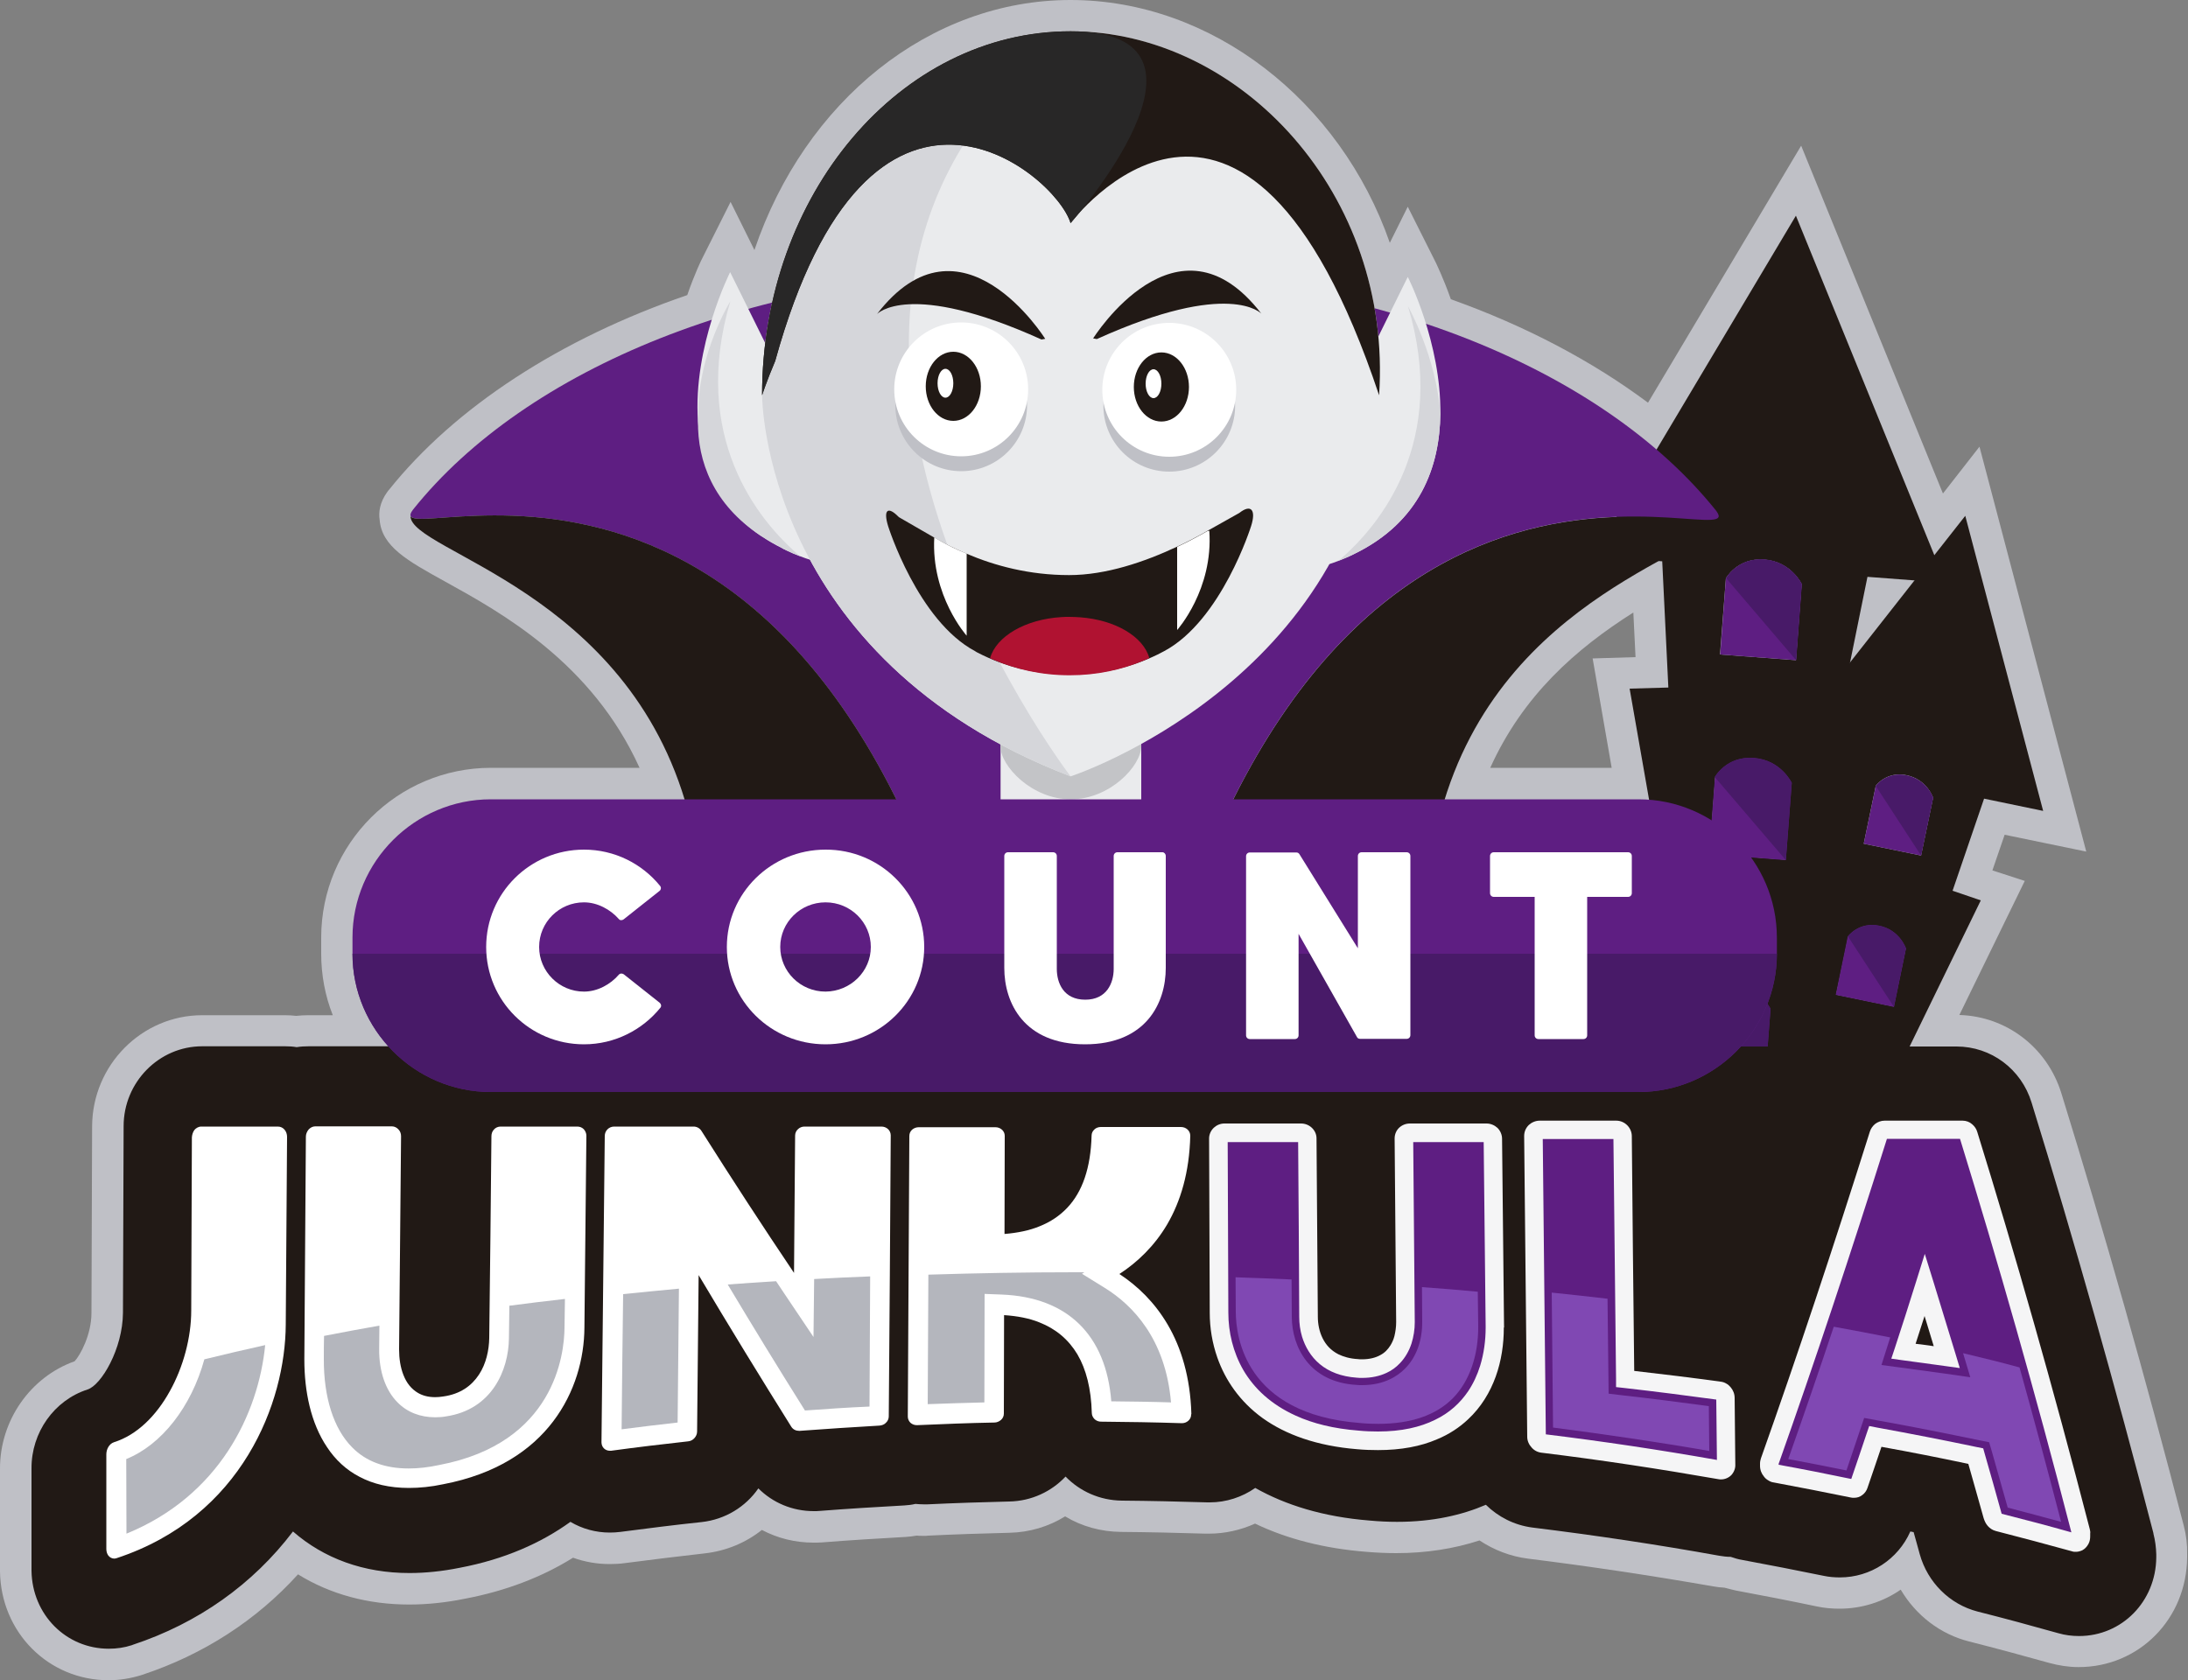<?xml version="1.0" encoding="utf-8"?>
<!-- Generator: Adobe Illustrator 26.0.0, SVG Export Plug-In . SVG Version: 6.00 Build 0)  -->
<svg version="1.1" xmlns="http://www.w3.org/2000/svg" xmlns:xlink="http://www.w3.org/1999/xlink" x="0px" y="0px"
	 viewBox="0 0 1000 768" style="enable-background:new 0 0 1000 768;" xml:space="preserve">
<rect x="0" y="0" width="1000" height="768" fill="#808080" stroke="none"/>
<style type="text/css">
	.st0{fill:#BFC0C6;}
	.st1{fill-rule:evenodd;clip-rule:evenodd;fill:#211915;}
	.st2{fill:none;}
	.st3{fill-rule:evenodd;clip-rule:evenodd;fill:#5E1E82;}
	.st4{fill-rule:evenodd;clip-rule:evenodd;fill:#481A68;}
	.st5{fill:#211915;}
	.st6{fill:#5E1E82;}
	.st7{fill:#EAEBED;}
	.st8{fill:#C3C4C7;}
	.st9{fill:#FFFFFF;}
	.st10{fill:#B4B6BD;}
	.st11{fill:#F5F5F6;}
	.st12{fill:#8048B3;}
	.st13{fill:#481A68;}
	.st14{fill:#D5D6DA;}
	.st15{fill:#B01231;}
	.st16{fill:#FFFFFF;stroke:#FFFFFF;stroke-miterlimit:10;}
	.st17{fill:#282727;}
</style>
<g id="Your_design">
	<g>
		<path class="st0" d="M998.1,697.6l-0.1-0.4c-17.4-67.4-36.2-133.8-55.9-197.5c-6.5-20.9-25.1-35.1-46.6-35.7l29.9-61.3l-14.8-4.8
			l5.6-16.3l37.3,7.7l-48.8-185.1L888,225.6l-64.8-159l-70,117.5c-25.4-19-56.1-35.2-90.1-47.3c-3.5-9.9-6.7-16.3-6.8-16.6
			l-12.9-25.7l-8.2,16.5C612.6,46.1,553.9,0,489.3,0c-64.4,0-121.4,46.1-144.5,114.3l-10.9-22L321,118c-0.2,0.3-3.4,6.8-6.9,16.9
			c-58,19.9-106.2,51.3-136.3,89l-0.2,0.2c-0.2,0.3-0.4,0.6-0.6,0.8c-3.5,4.8-4,9.4-3.5,12.6c0.9,12.3,12.6,18.8,30,28.4
			c25.7,14.2,67,37,88.8,85.1h-67.9c-42.8,0-77.6,34.8-77.6,77.6v7.4c0,9.7,1.8,19.3,5.3,28.1h-11.2c-1.8,0-3.7,0.1-5.5,0.3
			c-1.8-0.2-3.5-0.3-5.2-0.3H92.4c-27.6,0-50.2,22.8-50.3,50.8l-0.3,85.3c0,9.9-5.1,19.3-7.7,22.1C13.8,629.5-0.1,649.5,0,671.5
			l0,46.9c0.4,27.9,22.2,49.7,49.6,49.7h0c5,0,10-0.8,14.9-2.3l0.6-0.2c27.8-9.2,52.1-24.9,71.1-45.9c14.7,9.1,32,13.8,50.8,13.8
			c8.3,0,16.9-0.9,25.7-2.7c18.4-3.5,34.9-9.8,49.2-18.7c5.3,1.9,11,2.9,16.7,2.9c2.2,0,4.5-0.1,6.7-0.4c12.2-1.6,24.6-3.1,36.9-4.5
			c9.6-1.1,18.6-4.8,26-10.7c7.2,3.8,15.2,5.8,23.6,5.8c1.3,0,2.6,0,3.9-0.1c12.6-1,25.5-1.8,38.2-2.5c1.6-0.1,3.3-0.3,5-0.6
			c1,0.1,2.1,0.1,3.1,0.1l1.2,0l1.1-0.1c12.3-0.6,24.7-1,37-1.3c9.2-0.2,17.9-2.8,25.5-7.5c7.6,4.6,16.4,7,25.5,7.1
			c12.8,0.1,25.8,0.4,38.7,0.8l0.6,0l0.9,0c7.2,0,14.5-1.6,21.1-4.6c14.8,7.1,31.9,11.4,50.8,12.9c4.7,0.4,9.4,0.6,13.8,0.6
			c13.6,0,26.3-2,38-5.8c6.6,4.4,14.2,7.3,22,8.3c28.2,3.5,56.8,7.8,84.8,12.7c1.7,0.3,3.4,0.5,5.2,0.6c1.8,0.5,3.5,0.9,5.2,1.3
			c12.3,2.3,24.8,4.7,37.1,7.3c3.3,0.7,6.8,1,10.2,1c10.2,0,19.9-3.1,28-8.7c6.9,11.7,18.1,20.4,31.3,23.7
			c12.2,3.1,24.5,6.4,36.6,9.8c4.4,1.2,8.9,1.9,13.4,1.9c27.6,0,49.4-22,49.6-50.2v-1.5C999.7,706.2,999.2,701.8,998.1,697.6z
			 M736.6,351h-55.5c15-33.2,39.2-54.4,65.4-71l1,20.4l-19.6,0.6L736.6,351z"/>
		<g>
			<path class="st1" d="M892.4,407.2l14.4-42.1l27,5.6l-35.6-134.9L812,345.5l23.9,5l-3.6,44.3l-13.5-1.3l3.4,77.2l-9.3-1.9l-3.2,62
				l49.3,10.2l21.8-58.1l-9.3-1.9l33.8-69.4L892.4,407.2z M857.3,359.2c0,0,4.9-6.8,14.2-4.8s12,10.3,12,10.3l-5.5,26.4l-26.2-5.4
				L857.3,359.2z M847.5,538.2l-26.2-5.4l5.5-26.4c0,0,4.9-6.8,14.2-4.8c9.3,1.9,12,10.3,12,10.3L847.5,538.2z M865.4,460.1
				l-26.2-5.4l5.5-26.4c0,0,4.9-6.8,14.2-4.8c9.3,1.9,12,10.3,12,10.3L865.4,460.1z"/>
			<path class="st2" d="M892.4,407.2l14.4-42.1l27,5.6l-35.6-134.9l-64.8,297.9l25.7,7.2l21.8-58.1l-9.3-1.9l33.8-69.4L892.4,407.2z
				 M857.3,359.2c0,0,4.9-6.8,14.2-4.8s12,10.3,12,10.3l-5.5,26.4l-26.2-5.4L857.3,359.2z M847.5,538.2l5.5-26.4 M865.4,460.1
				l-26.2-5.4l5.5-26.4c0,0,4.9-6.8,14.2-4.8c9.3,1.9,12,10.3,12,10.3L865.4,460.1z"/>
			<path class="st3" d="M883.5,364.7l-5.5,26.4l-26.2-5.4l5.5-26.4c0,0,4.9-6.8,14.2-4.8S883.5,364.7,883.5,364.7z"/>
			<path class="st4" d="M883.5,364.7l-5.5,26.4l-20.7-31.8c0,0,4.9-6.8,14.2-4.8S883.5,364.7,883.5,364.7z"/>
			<path class="st3" d="M871.1,433.6l-5.5,26.7l-26.6-5.5l5.5-26.7c0,0,5-6.9,14.4-4.9C868.3,425.1,871.1,433.6,871.1,433.6z"/>
			<path class="st4" d="M871.1,433.6l-5.5,26.7l-21-32.2c0,0,5-6.9,14.4-4.9C868.3,425.1,871.1,433.6,871.1,433.6z"/>
			<path class="st3" d="M853.4,511.6l-5.5,26.7l-26.6-5.5l5.5-26.7c0,0,5-6.9,14.4-4.9S853.4,511.6,853.4,511.6z"/>
			<path class="st4" d="M853.4,511.6l-5.5,26.7l-21-32.2c0,0,5-6.9,14.4-4.9S853.4,511.6,853.4,511.6z"/>
		</g>
		<g>
			<path class="st1" d="M842,320.3l11.5-56.6l35.7,2.7L820.8,98.6l-92.7,155.6l31.6,2.4l2.8,57.7l-17.7,0.5l17.3,98.8l-12.3-0.9
				l6.3,80.3l65.3,4.9l18.3-78.5l-12.3-0.9l31.9-95.1L842,320.3z M788.8,264.4c0,0,5.2-9.5,17.5-8.6c12.3,0.9,17.1,11.2,17.1,11.2
				l-2.6,34.8l-34.7-2.6L788.8,264.4z M806.1,496.5l-34.7-2.6l2.6-34.8c0,0,5.2-9.5,17.5-8.6s17.1,11.2,17.1,11.2L806.1,496.5z
				 M816,393l-34.7-2.6l2.6-34.8c0,0,5.2-9.5,17.5-8.6c12.3,0.9,17.1,11.2,17.1,11.2L816,393z"/>
			<path class="st2" d="M842,320.3l11.5-56.6l35.7,2.7L820.8,98.6L787.2,493l34.2,4.9l18.3-78.5l-12.3-0.9l31.9-95.1L842,320.3z
				 M788.8,264.4c0,0,5.2-9.5,17.5-8.6c12.3,0.9,17.1,11.2,17.1,11.2l-2.6,34.8l-34.7-2.6L788.8,264.4z M806.1,496.5l2.6-34.8
				 M816,393l-34.7-2.6l2.6-34.8c0,0,5.2-9.5,17.5-8.6c12.3,0.9,17.1,11.2,17.1,11.2L816,393z"/>
			<path class="st3" d="M823.5,267l-2.6,34.8l-34.7-2.6l2.6-34.8c0,0,5.2-9.5,17.5-8.6C818.6,256.7,823.5,267,823.5,267z"/>
			<path class="st4" d="M823.5,267l-2.6,34.8l-32-37.5c0,0,5.2-9.5,17.5-8.6C818.6,256.7,823.5,267,823.5,267z"/>
			<path class="st3" d="M818.9,357.9l-2.7,35.3l-35.1-2.7l2.7-35.3c0,0,5.3-9.7,17.8-8.7C814,347.4,818.9,357.9,818.9,357.9z"/>
			<path class="st4" d="M818.9,357.9l-2.7,35.3l-32.5-38c0,0,5.3-9.7,17.8-8.7C814,347.4,818.9,357.9,818.9,357.9z"/>
			<path class="st3" d="M809.2,461.2l-2.7,35.3l-35.1-2.7l2.7-35.3c0,0,5.3-9.7,17.8-8.7C804.3,450.8,809.2,461.2,809.2,461.2z"/>
			<path class="st4" d="M809.2,461.2l-2.7,35.3l-32.5-38c0,0,5.3-9.7,17.8-8.7C804.3,450.8,809.2,461.2,809.2,461.2z"/>
		</g>
		<g>
			<path class="st5" d="M785.4,236.4c0,16.3-99.3,33.7-126.8,134.8c-64.3,0-115.9,88.1-152.6,206.4
				C560.2,160.5,780.2,248.5,785.4,236.4z"/>
			<path class="st6" d="M785.4,236.4c-5.3,12-225.3-75.9-279.3,341.2V125.2c121.5,0,226.7,44,278.1,108.1c0.1,0.1,0.2,0.3,0.3,0.4
				C785.4,235,785.7,235.8,785.4,236.4z"/>
		</g>
		<g>
			<path class="st6" d="M467,124.7v452.4c-54.1-417.1-274.1-329.2-279.3-341.2c-0.3-0.6,0-1.5,0.9-2.7c0.1-0.1,0.2-0.3,0.3-0.4
				C240.3,168.6,345.5,124.7,467,124.7z"/>
			<path class="st5" d="M467,577.1c-36.6-118.4-88.3-206.4-152.6-206.4c-27.4-101-126.8-118.4-126.8-134.8
				C192.9,247.9,412.9,159.9,467,577.1z"/>
		</g>
		<g>
			<rect x="457.3" y="333.8" class="st7" width="64.3" height="157.2"/>
			<path class="st8" d="M521.6,341c0,9.2-14.4,24.4-32.2,24.4c-17.8,0-32.2-15.2-32.2-24.4s14.4-16.7,32.2-16.7
				C507.3,324.4,521.6,331.8,521.6,341z"/>
		</g>
		<path class="st5" d="M984.2,701.1l0-0.2c-17.4-67.2-36.1-133.4-55.7-196.9c-4.7-15.3-18.5-25.6-34.3-25.6h-38.5
			c-15.7,0-95.7,0-115.3,0h-37.7c-1.7,0-3.5,0.2-5.2,0.4c-1.8-0.3-3.7-0.4-5.5-0.4h-37.7c-9.5,0-18.9,3.9-25.6,10.6
			c-0.4,0.4-0.8,0.9-1.3,1.3c-6.6-7.3-16.2-12-26.8-12h-37.8c-1.8,0-3.6,0.2-5.3,0.4c-1.8-0.3-3.5-0.4-5.3-0.4h-39.4
			c-10.3,0-19.5,4.2-26,11c-0.1-0.1-0.3-0.3-0.4-0.4c-6.8-6.8-15.9-10.6-25.5-10.6h-37.7c-1.9,0-3.7,0.1-5.5,0.4
			c-1.7-0.3-3.4-0.4-5.2-0.4h-37.8c-10.9,0-20.7,4.9-27.3,12.5c-6.8-7.9-16.6-12.5-27.3-12.5h-39.1c-1.9,0-3.7,0.1-5.5,0.4
			c-1.7-0.3-3.5-0.4-5.2-0.4h-37.8c-10.6,0-20.2,4.7-26.8,12.1c-0.4-0.5-0.9-1-1.4-1.5c-6.8-6.8-15.8-10.6-25.4-10.6h-37.8
			c-1.9,0-3.7,0.1-5.5,0.4c-1.7-0.3-3.5-0.4-5.2-0.4H92.4c-19.7,0-35.9,16.4-35.9,36.5l-0.3,85.3c-0.1,16.5-9.9,33.1-16.2,35.1
			c-15.2,4.9-25.7,19.6-25.6,36.1l0,46.8c0.3,20,15.8,35.6,35.3,35.6c0,0,0,0,0,0c3.6,0,7.1-0.5,10.5-1.6l0.5-0.2
			c29.9-9.9,54.9-27.7,73.2-51.8c14.2,12.4,32.4,19,53.2,19c0,0,0,0,0,0c7.3,0,15.1-0.8,23-2.4c20.6-3.9,37.3-11.4,50.6-21
			c5.4,3.2,11.6,4.9,18,4.9c1.6,0,3.2-0.1,4.8-0.3c12.3-1.6,24.8-3.2,37.2-4.5c10.8-1.2,20.1-7,25.9-15.4
			c6.6,6.6,15.6,10.4,25.3,10.4h0c0.9,0,1.9,0,2.8-0.1c12.8-1,25.8-1.8,38.6-2.5c1.7-0.1,3.4-0.3,5.1-0.7c1.2,0.1,2.5,0.2,3.8,0.2
			l0.9,0l0.8,0c12.4-0.6,25-1,37.4-1.3c10.2-0.2,19.3-4.6,25.7-11.4c6.5,6.7,15.6,10.9,25.8,11c12.9,0.1,26,0.4,39,0.8l0.6,0h0.5
			c7.5,0,14.8-2.4,20.8-6.6c13.8,7.8,31,13.2,52.2,14.9c4.3,0.4,8.6,0.6,12.6,0.6c0,0,0,0,0,0c16.6,0,29.9-3.2,40.6-7.8
			c5.6,5.5,12.9,9.3,21.2,10.4c28.5,3.5,57.3,7.8,85.5,12.9c1.7,0.3,3.5,0.5,5.2,0.5c1.7,0.6,3.4,1.1,5.2,1.4
			c12.5,2.3,25.1,4.8,37.4,7.3c2.4,0.5,4.8,0.7,7.3,0.7c14,0,26.6-8.3,32.2-21c0.5,0.1,1,0.2,1.5,0.3c0.9,3.3,1.9,6.7,2.8,10.1
			c3.6,12.9,13.7,22.9,26.4,26.2c12.3,3.1,24.8,6.5,36.9,9.9c3.1,0.9,6.3,1.3,9.5,1.3h0c19.6,0,35.1-15.8,35.3-35.9v-1.5
			C985.4,707.3,985,704.2,984.2,701.1z"/>
		<g>
			<path class="st9" d="M130.1,516.5c-0.7-0.9-1.8-1.5-3.1-1.5c-11.7,0-23.4,0-35,0v0h0v0l0,0l0,0c-1.3,0-2.4,0.7-3.1,1.5
				c-0.7,0.9-1.1,2.1-1.2,3.4c-0.1,26.4-0.2,52.8-0.3,79.2c0,12.3-3.6,25.8-9.8,36.9c-6.2,11.2-15,20-25.5,23.3l0,0
				c-1.2,0.4-2,1.2-2.6,2.2c-0.6,1-0.9,2.2-0.9,3.4l0,0.1l0,0c0,14.4,0,28.7,0,43.1v0l0,0c0,1.1,0.3,2.2,0.9,3
				c0.6,0.8,1.6,1.4,2.7,1.4c0.4,0,0.7-0.1,1.1-0.2l0,0l0,0c28.8-9.5,48.1-27.4,60.2-47.3c12.1-19.9,17-41.7,17.1-59.5
				c0.2-28.6,0.4-57.2,0.6-85.8v0l0,0C131.2,518.5,130.8,517.3,130.1,516.5z"/>
			<path class="st9" d="M268,519.2c0-1.2-0.5-2.2-1.2-3c-0.8-0.8-1.8-1.2-3-1.2l0,1.4V515c-11.7,0-23.4,0-35,0c0,0,0,0,0,0
				c-1.2,0-2.3,0.5-3,1.3c-0.8,0.8-1.2,1.9-1.2,3.1c-0.3,30.8-0.6,61.6-1,92.3c-0.1,5.5-1.4,11.7-4.7,16.7c-3.3,5-8.4,8.9-16.4,10
				l0,0c-1.3,0.2-2.5,0.3-3.6,0.3c-3.2,0-5.7-0.7-7.8-1.9c-3.1-1.8-5.3-4.6-6.7-8.2c-1.4-3.5-2-7.6-2-11.7l0-0.4
				c0.3-32.4,0.6-64.8,0.9-97.1l0,0c0-1.2-0.4-2.3-1.2-3.1c-0.7-0.8-1.8-1.4-3-1.4c-11.7,0-23.4,0-35,0c0,0,0,0,0,0
				c-1.2,0-2.3,0.6-3.1,1.5c-0.7,0.9-1.2,2-1.2,3.2c-0.2,33.8-0.5,67.6-0.7,101.4c0,0.2,0,0.4,0,0.6c0,14.3,2.9,28.9,10.4,40
				c3.7,5.6,8.6,10.3,14.8,13.5c6.2,3.3,13.7,5.1,22.6,5.1c4.8,0,10.1-0.5,15.7-1.7l0,0c0,0,0,0,0,0c0,0,0,0,0,0l0,0
				c24-4.6,40.1-15.4,50.2-28.7c10.1-13.3,14.2-28.9,14.3-42.8C267.4,577.8,267.7,548.6,268,519.2L268,519.2L268,519.2z"/>
			<path class="st9" d="M407.1,519L407.1,519c0-1.1-0.5-2.2-1.3-2.9c-0.8-0.7-1.8-1.1-3-1.1c-11.7,0-23.4,0-35.1,0
				c-1.1,0-2.2,0.4-3,1.2c-0.8,0.7-1.3,1.8-1.3,2.9c-0.2,20.9-0.3,41.8-0.5,62.8c-14.2-21.1-28.2-42.6-42.3-64.9l0,0
				c-0.8-1.3-2.2-2-3.6-2c-12.1,0-24.2,0-36.3,0c-2.4,0-4.3,1.9-4.3,4.3c-0.5,46.7-1,93.3-1.5,140h0l0,0c0,1.1,0.4,2.1,1.1,2.8
				c0.7,0.7,1.7,1.1,2.7,1.1c0.2,0,0.4,0,0.6,0c11.7-1.6,23.4-3,35.2-4.3c1.2-0.1,2.2-0.7,2.9-1.5c0.7-0.8,1.2-1.8,1.2-3
				c0.2-23.8,0.5-47.7,0.7-71.5c14.1,23.7,28.2,46.7,42.4,69.4l0,0c0.8,1.2,2.1,1.8,3.5,1.8l0.3,0c12.2-0.9,24.3-1.7,36.5-2.4
				c1.1-0.1,2.2-0.5,2.9-1.3c0.8-0.7,1.3-1.8,1.3-2.9C406.6,604.7,406.8,561.9,407.1,519L407.1,519L407.1,519z"/>
			<g>
				<polygon class="st9" points="540.2,650.3 540.2,650.3 540.2,650.3 				"/>
				<path class="st9" d="M544.5,646.3c-0.5-16.7-4.6-30.2-10.9-40.9c-5.9-10-13.6-17.5-22-23c8.3-5.4,16-12.8,21.8-22.6
					c6.2-10.6,10.2-23.9,10.6-40.6l0,0l0,0l0,0c0-1.2-0.5-2.2-1.3-2.9c-0.8-0.7-1.8-1.1-3-1.1c-12.2,0-24.4,0-36.6,0
					c-1.1,0-2.2,0.4-2.9,1.1c-0.8,0.7-1.3,1.7-1.3,2.8l0,0c-0.4,14.8-4.2,25.7-11.1,33c-3.5,3.7-7.7,6.5-12.7,8.5
					c-4.6,1.9-10,3-16,3.5c0-15,0.1-30,0.1-44.9v0l0,0l0,0c0-1.1-0.5-2.1-1.3-2.8c-0.8-0.7-1.8-1.1-3-1.1c-11.7,0-23.4,0-35,0
					c-1.1,0-2.2,0.4-3,1.1c-0.8,0.7-1.3,1.7-1.3,2.9c-0.2,42.8-0.5,85.5-0.7,128.3h0l0,0c0,1.1,0.5,2.1,1.2,2.8
					c0.8,0.7,1.8,1.1,2.9,1.1l0.2,0c11.8-0.5,23.6-1,35.3-1.2c1.1,0,2.2-0.5,3-1.2c0.8-0.7,1.3-1.7,1.3-2.9c0-15,0.1-30,0.1-45
					c6,0.4,11.4,1.4,16.1,3.3c7.6,3,13.3,7.8,17.4,14.6c4,6.8,6.3,15.7,6.6,26.9l0,0c0,1.1,0.6,2.1,1.3,2.8c0.8,0.7,1.8,1.1,2.9,1.1
					c12.3,0.1,24.6,0.3,36.9,0.7l0,0l0.1,0c1.1,0,2.1-0.4,2.9-1.1c0.8-0.7,1.3-1.7,1.3-2.8L544.5,646.3z"/>
				<polygon class="st9" points="544.5,646.3 544.5,646.3 544.5,646.3 				"/>
			</g>
			<path class="st10" d="M57.7,667c16.1-6.5,29.7-23.8,35.7-45.6c9-2.2,18.3-4.4,27.8-6.5c-3.1,31.4-21,68.9-63.4,86.2L57.7,667z"/>
			<path class="st10" d="M186.8,671.3c-10.8,0-19.5-3.2-25.8-9.6c-8.5-8.5-13.1-22.9-13-40.6c0-3.5,0-6.9,0.1-10.4
				c8.2-1.6,16.7-3.2,25.3-4.7l-0.1,10.7c-0.1,10.2,2.9,18.9,8.4,24.4c4.4,4.5,10.4,6.8,17.2,6.8c1.6,0,3.3-0.1,4.9-0.4
				c21-3.1,28.6-21.1,28.8-35.6l0.2-15c8.2-1.1,16.7-2.1,25.4-3.1L258,607c-0.1,12.2-4.6,52.7-57.2,62.7
				C195.8,670.8,191.1,671.3,186.8,671.3z"/>
			<path class="st10" d="M284.1,653.4c0.2-20.6,0.4-41.2,0.7-61.8c8.6-0.9,17.1-1.7,25.5-2.5c-0.2,20.4-0.4,40.8-0.6,61.2
				C301.3,651.2,292.8,652.3,284.1,653.4z"/>
			<path class="st10" d="M367.9,644.8c-12.7-20.2-24.3-39.2-35.3-57.6c7.2-0.5,14.6-1.1,22.1-1.5c1.1,1.7,2.3,3.4,3.4,5.1l13.7,20.4
				l0.3-26.5c8.8-0.5,17.3-0.9,25.6-1.2c-0.1,19.8-0.2,39.7-0.3,59.5C387.6,643.4,377.8,644.1,367.9,644.8z"/>
			<path class="st10" d="M424,641.9c0.1-19.8,0.2-39.5,0.3-59.2c22.1-0.7,44.6-1.1,67-1.1c1.4,0,2.8,0,4.3,0l-1.1,0.7l10.5,6.5
				c12.6,7.8,27.7,23.2,30.2,52.3c-9-0.3-18.2-0.4-27.3-0.5c-2.4-30.3-20-47.6-50-48.8l-7.9-0.3l-0.1,49.6
				C441.2,641.3,432.6,641.6,424,641.9z"/>
		</g>
		<g>
			<path class="st6" d="M682.4,520.6c0.3,28.5,0.6,57,0.9,85.5c0.3,27.1-14.7,56.3-62.5,52c-47.9-3.7-63.4-33-63.5-58
				c-0.1-26.6-0.2-53.1-0.3-79.7c0-1.4,1.3-2.6,2.8-2.6c11.7,0,23.4,0,35,0c1.6,0,2.8,1.2,2.8,2.6c0.2,27.2,0.4,54.4,0.6,81.6
				c0.1,10.2,5.5,22.4,22.3,23.5c16.8,1.1,22.1-10.8,22-21.3c-0.2-27.9-0.5-55.8-0.7-83.7c0-1.5,1.2-2.7,2.8-2.7c11.7,0,23.4,0,35,0
				C681.1,517.9,682.4,519.1,682.4,520.6z"/>
			<g>
				<path class="st11" d="M687.4,606.1c-0.3-28.5-0.6-57-0.9-85.5l0,0c0-1.9-0.8-3.7-2.1-5c-1.3-1.2-3.1-2-5-2c-11.7,0-23.4,0-35,0
					c-1.9,0-3.6,0.7-4.9,1.9c-1.3,1.2-2.1,3-2.1,4.9l0,0.1v0l0,0c0.2,27.9,0.5,55.8,0.7,83.7v0l0,0.2c0,2.2-0.3,4.3-0.8,6.4
					c-0.4,1.5-1,2.9-1.8,4.2c-1.2,1.9-2.6,3.4-4.7,4.5c-2,1.1-4.7,1.9-8.4,1.9c-0.6,0-1.2,0-1.8-0.1l0,0c-3.7-0.2-6.6-1.1-8.9-2.2
					c-3.5-1.8-5.7-4.3-7.2-7.3c-1.5-3-2.2-6.5-2.2-9.8c-0.2-27.2-0.4-54.4-0.6-81.6c0-2-0.9-3.7-2.2-4.9c-1.3-1.2-3-1.9-4.9-1.9
					c-11.7,0-23.4,0-35,0c-1.8,0-3.5,0.7-4.8,1.9c-1.3,1.2-2.2,3-2.2,4.9l0,0.1h0l0,0c0.1,26.6,0.2,53.1,0.3,79.7v0
					c0,6.7,1.1,13.7,3.5,20.5c3.6,10.2,10.2,20,20.7,27.6c10.5,7.5,24.7,12.7,43.2,14.2v0c0,0,0,0,0,0c0,0,0,0,0,0l0,0
					c3.3,0.3,6.5,0.4,9.5,0.4c10.5,0,19.5-1.7,26.9-4.9c5.6-2.3,10.4-5.5,14.3-9.2c5.9-5.5,10-12.3,12.6-19.5
					c2.6-7.2,3.7-14.9,3.7-22.3C687.5,606.6,687.4,606.4,687.4,606.1z M676.5,624.3c-1.3,4.2-3.1,8.1-5.5,11.7
					c-3.6,5.3-8.5,9.9-15.2,13.1c-6.7,3.3-15.2,5.3-26,5.3c-2.8,0-5.7-0.1-8.8-0.4l0,0l0,0c-11.6-0.9-21-3.3-28.7-6.8
					c-11.5-5.2-19.1-12.5-24-20.8c-4.8-8.3-6.9-17.5-6.9-26.3v0c-0.1-26-0.2-52-0.3-78c10.7,0,21.5,0,32.2,0
					c0.2,26.7,0.4,53.3,0.5,80c0,2.9,0.4,6,1.3,9c1.4,4.5,3.9,9,8.1,12.5c4.2,3.5,9.8,5.7,16.9,6.2c0.8,0.1,1.6,0.1,2.4,0.1
					c4.3,0,8-0.8,11.2-2.3c2.4-1.1,4.4-2.6,6.1-4.4c2.5-2.6,4.2-5.7,5.3-9c1-3.2,1.5-6.5,1.5-9.7l0-0.3v0
					c-0.2-27.4-0.5-54.7-0.7-82.1c10.7,0,21.5,0,32.2,0c0.3,28,0.6,56.1,0.9,84.1c0,0.2,0,0.4,0,0.7
					C679,612.8,678.2,618.7,676.5,624.3z"/>
				<polygon class="st11" points="620.2,629.8 620.2,629.8 620.2,629.8 				"/>
			</g>
			<path class="st12" d="M629.9,650.9c-2.7,0-5.6-0.1-8.5-0.4c-52.4-4.1-56.5-39.6-56.6-50.5l-0.1-16.1c8.6,0.3,17.2,0.6,25.6,1
				l0.1,17.2c0.1,13.5,7.9,29.7,29.5,31c0.9,0.1,1.7,0.1,2.6,0.1c10.1,0,16.2-4.1,19.6-7.5c5.2-5.2,8-12.9,7.9-21.6l-0.1-15.7
				c8.5,0.6,17,1.3,25.5,2.1l0.2,15.7c0.1,13.5-4,25.2-11.5,32.9C656.3,647,644.8,650.9,629.9,650.9z"/>
		</g>
		<g>
			<path class="st6" d="M786.1,671.9c-26.9-4.8-53.9-8.8-81-12.2c-1.6-0.2-2.9-1.6-2.9-3.1c-0.5-45.8-0.9-91.6-1.4-137.4
				c0-1.5,1.2-2.8,2.8-2.8c11.7,0,23.4,0,35,0c1.6,0,2.8,1.3,2.9,2.9c0.4,37,0.8,74,1.2,111c14.4,1.6,28.7,3.4,43,5.4
				c1.6,0.2,2.8,1.8,2.9,3.4c0.1,10.1,0.2,20.2,0.3,30.3C788.9,671.1,787.7,672.2,786.1,671.9z"/>
			<path class="st11" d="M793.1,669.4L793.1,669.4c-0.1-10.1-0.2-20.2-0.3-30.3c0-1.9-0.7-3.6-1.8-4.9c-0.6-0.7-1.2-1.3-2-1.7
				c-0.8-0.5-1.7-0.8-2.7-0.9c-13.1-1.8-26.3-3.4-39.4-4.9c-0.4-35.8-0.8-71.5-1.1-107.3c0-1.9-0.8-3.7-2.1-5
				c-1.3-1.3-3.1-2.1-5-2.1c-11.7,0-23.4,0-35,0c-1.9,0-3.7,0.8-5,2c-1.3,1.3-2.1,3-2.1,5l0,0.1l0,0c0.5,45.8,0.9,91.6,1.4,137.4
				c0,1.9,0.8,3.6,2,4.9c1.1,1.3,2.7,2.2,4.6,2.4c27,3.3,53.9,7.4,80.8,12.1l0.7-4.2l-0.7,4.2c0.4,0.1,0.8,0.1,1.2,0.1
				c1.8,0,3.6-0.8,4.8-2.1C792.6,672.8,793.2,671.1,793.1,669.4L793.1,669.4z M742.3,634.5c14.1,1.6,28.1,3.4,42.1,5.3
				c0.1,9.2,0.2,18.4,0.3,27.6c-26-4.6-52.1-8.5-78.2-11.7c-0.5-45-0.9-90-1.4-135c10.8,0,21.5,0,32.3,0
				c0.4,36.6,0.8,73.1,1.2,109.7l0,3.7L742.3,634.5z"/>
			<path class="st12" d="M781.2,663.3c-23.5-4.1-47.5-7.6-71.4-10.7l-0.6-61.7c8.5,0.9,17.1,1.8,25.5,2.8l0.5,43.4l6.7,0.8
				c12.6,1.4,25.7,3.1,39.1,4.9L781.2,663.3z"/>
		</g>
		<g>
			<path class="st6" d="M899.7,518.7C917.1,574.9,934.2,635,951,700c0.1,0.4,0.2,0.9,0.2,1.3c0,0.4,0,0.8,0,1.2c0,2-1.3,3.3-2.8,2.9
				c-11.6-3.3-23.3-6.4-35-9.4c-1.2-0.3-2.2-1.5-2.6-2.9c-2.6-9.2-5.1-18.3-7.7-27.3c-15.3-3.2-30.6-6.2-45.9-9
				c-2.5,7.5-5,14.9-7.6,22.3c-0.4,1.2-1.4,1.8-2.6,1.5c-11.8-2.5-23.6-4.8-35.4-7c-1.6-0.3-2.8-1.9-2.9-3.6c0-0.3,0-0.7,0-1
				c0-0.4,0-0.7,0.2-1c16.6-46.9,33.1-96.5,49.8-149.6c0.4-1.3,1.5-2.1,2.6-2.1c11.9,0,23.8,0,35.7,0
				C898.2,516.4,899.3,517.3,899.7,518.7z M889.8,620.4c-3.4-11.2-6.8-22.2-10.2-33.1c-3.2,10.2-6.5,20.4-9.7,30.3
				C876.6,618.6,883.2,619.5,889.8,620.4z"/>
			<g>
				<polygon class="st11" points="854.7,517.3 854.7,517.3 854.7,517.3 				"/>
				<path class="st11" d="M955.1,699L955.1,699L955.1,699c-16.8-65-34-125.3-51.4-181.5l0-0.1l0,0.1c-0.4-1.4-1.2-2.6-2.4-3.6
					c-1.1-1-2.7-1.6-4.3-1.6c-11.9,0-23.8,0-35.7,0c-1.6,0-3.1,0.6-4.3,1.5c-1.1,0.9-2,2.2-2.4,3.5l0,0
					c-16.7,53-33.2,102.6-49.8,149.4l0,0l0,0c-0.2,0.7-0.4,1.5-0.4,2.3l0,0.1l0,0c0,0.3,0,0.7,0,1c0,1.9,0.7,3.6,1.8,4.9
					c0.5,0.7,1.2,1.3,1.9,1.7c0.8,0.5,1.6,0.9,2.6,1c11.8,2.2,23.6,4.5,35.3,6.9l0,0c0.4,0.1,0.9,0.1,1.4,0.1c1.4,0,2.7-0.4,3.8-1.3
					c1.1-0.8,1.9-2,2.3-3.2l0,0c2.1-6.2,4.3-12.5,6.4-18.8c13.3,2.4,26.5,5,39.7,7.8c2.3,8.2,4.7,16.5,7,24.8l0,0
					c0.4,1.3,1,2.6,1.9,3.6c0.9,1,2.1,1.9,3.7,2.3c11.7,3,23.3,6.1,34.9,9.3c0.5,0.2,1.1,0.2,1.7,0.2c1,0,2-0.3,2.9-0.7
					c1.3-0.7,2.2-1.8,2.8-2.9c0.6-1.1,0.8-2.3,0.8-3.6l0,0v0c0-0.4,0-0.8,0-1.2C955.4,700.5,955.3,699.7,955.1,699z M862.7,519.8
					C862.7,519.8,862.7,519.8,862.7,519.8L862.7,519.8L862.7,519.8z M847.9,676.5L847.9,676.5L847.9,676.5
					C847.9,676.5,847.9,676.5,847.9,676.5z M907.1,664.6l-0.7-2.5l-2.5-0.5c-15.3-3.2-30.6-6.2-46-9l-3.6-0.7l-1.2,3.5
					c-2.3,7-4.7,13.9-7,20.7c-11.1-2.3-22.1-4.5-33.2-6.5c0-0.1,0-0.3,0-0.4c16.5-46.6,32.9-95.9,49.5-148.6c11.1,0,22.3,0,33.4,0
					c17.2,55.8,34.3,115.5,50.9,179.9c-10.6-3-21.2-5.8-31.9-8.5l0-0.1l0,0C912.3,682.8,909.7,673.7,907.1,664.6z"/>
				<path class="st11" d="M883.7,586.1l-4-12.9l-4,12.8c-3.2,10.2-6.4,20.3-9.7,30.3l-1.6,4.8l5,0.7c6.6,0.9,13.2,1.8,19.8,2.7
					l6.5,0.9l-1.9-6.3C890.4,608,887,597,883.7,586.1z M883.8,615.4c-2.8-0.4-5.5-0.8-8.3-1.1c1.4-4.2,2.7-8.5,4.1-12.7
					C881,606.1,882.4,610.7,883.8,615.4z"/>
			</g>
			<path class="st12" d="M942,695.7c-8-2.2-16.1-4.3-24.4-6.5c-2.6-9.2-4.9-17.5-7.2-25.5l-1.3-4.4l-4.5-0.9
				c-15.5-3.2-31-6.3-46.1-9l-6.5-1.2l-2.1,6.2c-2,6-4,11.9-6,17.8c-8.7-1.8-17.6-3.5-26.6-5.2c7.1-20.1,14.1-40.4,20.8-60.5
				c8.7,1.6,17.4,3.2,25.8,4.9c-0.4,1.3-4,12.6-4,12.6l9,1.2c6.6,0.9,13.2,1.8,19.8,2.7l11.8,1.7l-3.3-11c8.8,2.1,17.4,4.2,25.8,6.5
				C929.5,648.3,935.8,671.9,942,695.7z"/>
		</g>
		<g>
			<g>
				<path class="st6" d="M812.1,436c0,34.8-28.5,63.2-63.2,63.2H224.3c-34.8,0-63.2-28.5-63.2-63.2v-7.4c0-34.8,28.5-63.2,63.2-63.2
					h524.6c34.8,0,63.2,28.5,63.2,63.2V436z"/>
			</g>
			<g>
				<path class="st13" d="M812.1,436c0,34.8-28.5,63.2-63.2,63.2H224.3c-34.8,0-63.2-28.5-63.2-63.2H812.1z"/>
			</g>
		</g>
		<g>
			<path class="st9" d="M301.5,458.4c0.7,0.6,0.9,1.6,0.3,2.3c-8.2,10.1-20.8,16.7-34.9,16.7c-24.7,0-44.7-19.9-44.7-44.5
				s20-44.5,44.7-44.5c14.1,0,26.6,6.5,34.8,16.6c0.6,0.7,0.4,1.8-0.3,2.3l-16.4,13c-0.7,0.5-1.7,0.5-2.2-0.2
				c-3.8-4.3-9.7-7.6-15.9-7.6c-11.3,0-20.5,9.1-20.5,20.4c0,11.2,9.2,20.4,20.5,20.4c6.2,0,12.1-3.3,15.9-7.7
				c0.6-0.7,1.6-0.7,2.3-0.2L301.5,458.4z"/>
			<path class="st9" d="M422.4,432.9c0,24.6-20.2,44.5-45.1,44.5c-24.9,0-45.1-19.9-45.1-44.5s20.2-44.5,45.1-44.5
				C402.2,388.3,422.4,408.3,422.4,432.9z M398,432.9c0-11.2-9.2-20.4-20.7-20.4c-11.4,0-20.7,9.1-20.7,20.4
				c0,11.2,9.2,20.4,20.7,20.4C388.7,453.2,398,444.1,398,432.9z"/>
			<path class="st9" d="M532.8,391.3v51.2c0,16-9,34.9-36.9,34.9c-27.9,0-36.9-18.9-36.9-34.9v-51.2c0-0.9,0.7-1.7,1.7-1.7h20.6
				c0.9,0,1.7,0.7,1.7,1.7l0,51.6c0,6.5,3.1,14.1,13,14.1c9.8,0,13-7.6,13-14.1v-51.6c0-0.9,0.7-1.7,1.7-1.7h20.6
				C532.1,389.6,532.8,390.4,532.8,391.3z"/>
			<path class="st9" d="M622.3,389.6h20.6c0.9,0,1.7,0.7,1.7,1.7v81.9c0,0.9-0.7,1.7-1.7,1.7h-21.3c-0.6,0-1.2-0.3-1.4-0.8
				l-26.7-47.2v46.4c0,0.9-0.7,1.7-1.7,1.7h-20.6c-0.9,0-1.7-0.7-1.7-1.7v-81.9c0-0.9,0.7-1.7,1.7-1.7h21.3c0.6,0,1.1,0.3,1.4,0.8
				l26.7,43v-42.2C620.6,390.4,621.3,389.6,622.3,389.6z"/>
			<path class="st9" d="M745.8,408.3c0,0.9-0.7,1.7-1.7,1.7h-18.7v63.3c0,0.9-0.7,1.7-1.7,1.7h-20.6c-0.9,0-1.7-0.7-1.7-1.7v-63.3
				h-18.7c-0.9,0-1.7-0.7-1.7-1.7v-17c0-0.9,0.7-1.7,1.7-1.7h61.4c0.9,0,1.7,0.7,1.7,1.7V408.3z"/>
		</g>
		<path class="st7" d="M365.7,254.3c-1.9-0.7-4-1.6-6.3-2.7c-0.4-0.2-0.8-0.4-1.2-0.6c-0.2-0.1-0.5-0.2-0.7-0.4
			c-3.3-1.6-6.4-3.4-9.2-5.3c-0.2-0.2-0.5-0.3-0.8-0.5c-19.8-13.7-27.1-33-28.5-52.2c-2.4-34.3,14.7-68.2,14.7-68.2
			c23,46.5,23,46.5,23,46.5S423.6,276.8,365.7,254.3z"/>
		<path class="st14" d="M365.7,254.3c-1.9-0.7-4-1.6-6.3-2.7c-0.4-0.2-0.8-0.4-1.2-0.6c-0.2-0.1-0.5-0.2-0.7-0.4
			c-0.7-0.4-1.3-0.7-2-1.1c-2.6-1.4-5-2.8-7.2-4.2c-0.2-0.2-0.5-0.3-0.8-0.5c-21.5-14.3-28.7-33.8-28.5-52.2c0-1.3,0.1-2.6,0.1-3.9
			v-0.1c0-27.1,14.7-50.9,14.7-50.9C315.5,199.3,346.1,237.8,365.7,254.3C365.7,254.3,365.7,254.3,365.7,254.3z"/>
		<path class="st7" d="M658.3,189.2C658.3,189.2,658.3,189.2,658.3,189.2c-0.3,24.1-9.2,49.3-39.3,64c-2.6,1.3-5,2.3-7.3,3.2
			c-58.3,22.9,8.7-83.2,8.7-83.2s0,0,23-46.6C643.5,126.6,658.7,156.9,658.3,189.2z"/>
		<path class="st14" d="M658.3,189.2C658.3,189.2,658.3,189.2,658.3,189.2c-0.3,24.1-9.2,49.3-39.3,64c-2.6,1.3-5,2.3-7.3,3.2
			c19.5-16.5,50.3-55,31.8-116.4C643.5,140,656.4,162.8,658.3,189.2z"/>
		<g>
			<path class="st7" d="M630.3,180.7c6.2-91.7-63.1-166.4-141-166.4s-141,74.5-141,166.4c0,0,0,120.1,141,174.2
				C489.3,355,621.5,311.4,630.3,180.7z"/>
			<path class="st14" d="M489.3,14.3c-77.9,0-141,74.5-141,166.4c0,0,0,120.1,141,174.2C489.3,355,323,137.2,489.3,14.3z"/>
		</g>
		<g>
			<g>
				<path class="st5" d="M566.4,234.5c5.3-4.2,7.8-1.5,5.4,6c0,0-13.5,43.2-39.8,57.2c-0.9,0.5-1.9,1-2.9,1.5
					c-12.1,5.9-25.7,9.2-40.3,9.2c-15.2,0-29.5-3.6-41.9-10c-0.4-0.2-0.8-0.4-1.2-0.7c-26.3-14-39.8-57.2-39.8-57.2
					c-2.3-7.5-0.1-9.3,4.9-4.1c0,0,0,0,16.1,9.3c4.4,2.6,9.4,5.1,14.8,7.4c13.1,5.6,28.9,9.8,46.9,9.8c16.9,0,34.4-6,49.4-13
					c4.9-2.3,9.6-4.8,13.8-7.2C566.4,234.5,566.4,234.5,566.4,234.5z"/>
			</g>
			<path class="st9" d="M441.8,253.1v37.5c0,0-16.3-18.2-14.8-44.9C431.4,248.3,436.3,250.9,441.8,253.1z"/>
			<path class="st9" d="M538,288v-38c4.9-2.3,9.6-4.8,13.8-7.2c0.3-0.1,0.6-0.1,0.9-0.2C554.6,269.5,538,288,538,288z"/>
			<path class="st15" d="M525.3,300.8c-0.8,0.4-1.6,0.8-2.4,1.1c-10.2,4.3-21.7,6.8-34,6.8c-12.8,0-24.8-2.7-35.3-7.3
				c-0.4-0.2-0.7-0.3-1.1-0.5c2.8-10,16.1-17.8,32.6-18.8c1.2-0.1,2.5-0.1,3.7-0.1c1.7,0,3.3,0.1,4.9,0.2
				C509.8,283.4,522.5,291,525.3,300.8z"/>
		</g>
		<g>
			<circle class="st0" cx="439.3" cy="185.3" r="30.1"/>
			<g>
				<circle class="st16" cx="439.3" cy="178" r="30.1"/>
				<ellipse class="st5" cx="435.7" cy="176.6" rx="12.6" ry="15.8"/>
				<ellipse class="st9" cx="432.1" cy="175.2" rx="3.6" ry="6.6"/>
			</g>
		</g>
		<g>
			<circle class="st0" cx="534.4" cy="185.5" r="30.1"/>
			<g>
				<circle class="st16" cx="534.4" cy="178.2" r="30.1"/>
				<ellipse class="st5" cx="530.8" cy="176.9" rx="12.6" ry="15.8"/>
				<ellipse class="st9" cx="527.2" cy="175.4" rx="3.6" ry="6.6"/>
			</g>
		</g>
		<g>
			<path class="st5" d="M477.7,154.9c0,0-38.4-61.4-76.9-11.3c0,0,14.4-15.9,75.2,11.6L477.7,154.9z"/>
			<path class="st5" d="M499.6,154.7c0,0,38.4-61.4,76.9-11.3c0,0-14.4-15.9-75.2,11.6L499.6,154.7z"/>
		</g>
		<g>
			<path class="st5" d="M630.3,180.7c6.2-91.7-63.1-166.4-141-166.4s-141,74.5-141,166.4c0,0,2-6.3,6-15.7
				c43.2-156.6,128.1-86,135-63C489.3,102,568.6-4.3,630.3,180.7z"/>
			<path class="st17" d="M489.3,14.3c-77.9,0-141,74.5-141,166.4c0,0,2-6.3,6-15.7c43.2-156.6,128.1-86,135-63
				C489.3,102,567.2,14.3,489.3,14.3z"/>
		</g>
	</g>
</g>
<g id="Guides">
</g>
</svg>
